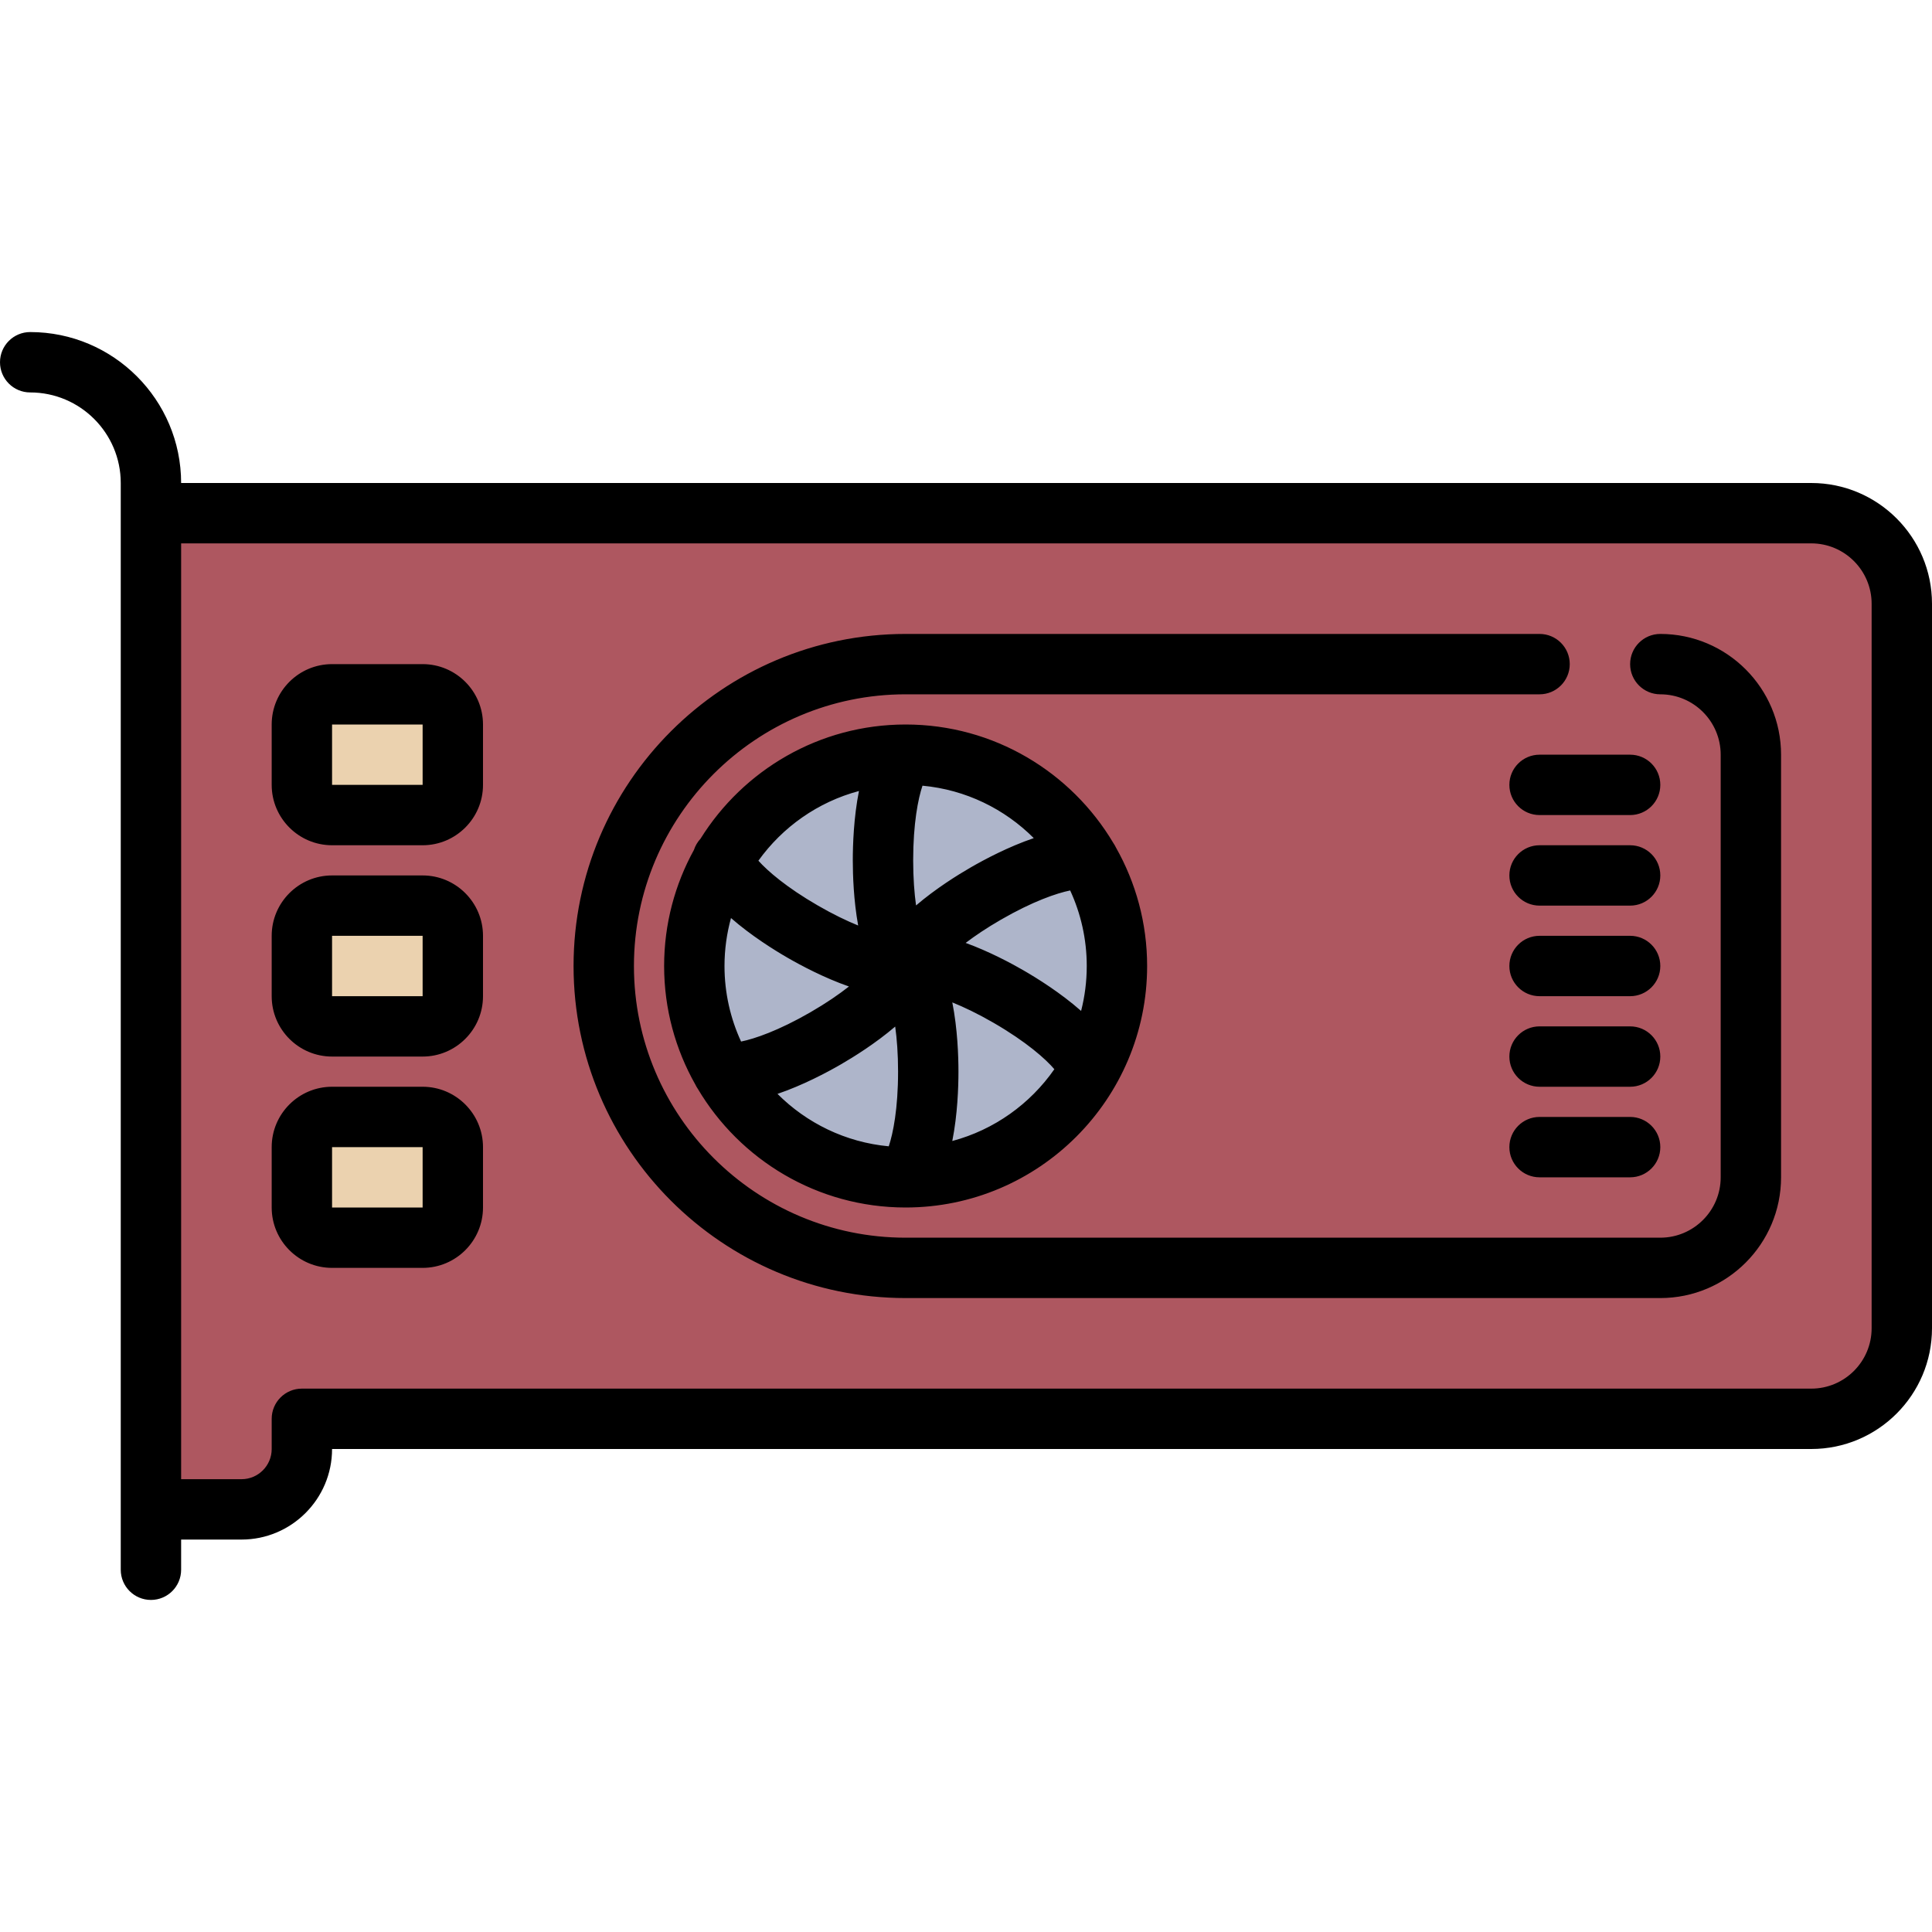 <?xml version="1.0" encoding="iso-8859-1"?>
<!-- Uploaded to: SVG Repo, www.svgrepo.com, Generator: SVG Repo Mixer Tools -->
<svg height="800px" width="800px" version="1.1" id="Layer_1" xmlns="http://www.w3.org/2000/svg" xmlns:xlink="http://www.w3.org/1999/xlink" 
	 viewBox="0 0 512 512" xml:space="preserve">
<path style="fill:#AE5760;" d="M41,400h23.01c8.831,0,15.99-7.159,15.99-15.99V376h400.003C493.256,376,504,365.256,504,352.003
	V159.997C504,146.744,493.256,136,480.003,136H40"/>
<circle style="fill:#AEB5CA;" cx="240" cy="256" r="56"/>
<g>
	<path style="fill:#EBD2AF;" d="M120,264c0,4.4-3.6,8-8,8H88c-4.4,0-8-3.6-8-8v-16c0-4.4,3.6-8,8-8h24c4.4,0,8,3.6,8,8V264z"/>
	<path style="fill:#EBD2AF;" d="M120,208c0,4.4-3.6,8-8,8H88c-4.4,0-8-3.6-8-8v-16c0-4.4,3.6-8,8-8h24c4.4,0,8,3.6,8,8V208z"/>
	<path style="fill:#EBD2AF;" d="M120,320c0,4.4-3.6,8-8,8H88c-4.4,0-8-3.6-8-8v-16c0-4.4,3.6-8,8-8h24c4.4,0,8,3.6,8,8V320z"/>
</g>
<path d="M480.003,128H48c0-22.056-17.944-40-40-40c-4.418,0-8,3.581-8,8s3.582,8,8,8c13.234,0,24,10.766,24,24v288
	c0,4.418,3.582,8,8,8s8-3.582,8-8v-8h16.01C77.238,408,88,397.238,88,384.01V384h392.003C497.646,384,512,369.646,512,352.003
	V159.997C512,142.354,497.646,128,480.003,128z M496,352.003c0,8.821-7.176,15.997-15.997,15.997H80c-4.419,0-8,3.582-8,8v8.01
	c0,4.406-3.584,7.99-7.99,7.99H48V144h432.003c8.821,0,15.997,7.176,15.997,15.997V352.003z M240,192
	c-22.921,0-43.057,12.12-54.363,30.28c-0.784,0.849-1.379,1.856-1.737,2.954c-5.03,9.136-7.9,19.621-7.9,30.766
	c0,11.406,3.013,22.115,8.264,31.399c0.187,0.398,0.407,0.778,0.656,1.14C196.078,307.353,216.585,320,240,320
	c35.29,0,64-28.71,64-64c0-11.406-3.013-22.115-8.264-31.399c-0.187-0.398-0.407-0.778-0.656-1.14
	C283.922,204.646,263.414,192,240,192z M192,256c0-4.4,0.607-8.658,1.721-12.709c5.356,4.686,11.494,8.502,15.031,10.544
	c3.463,2,9.648,5.303,16.229,7.595c-2.625,2.065-5.997,4.395-10.229,6.838c-8.449,4.878-14.816,7.039-18.36,7.752
	C193.58,269.922,192,263.144,192,256z M288,256c0,4.109-0.521,8.099-1.497,11.908c-5.408-4.777-11.668-8.672-15.255-10.743
	c-3.307-1.909-9.094-5.013-15.339-7.284c2.486-1.889,5.573-3.974,9.339-6.149c8.447-4.876,14.816-7.038,18.36-7.752
	C286.42,242.078,288,248.856,288,256z M273.959,222.11c-6.76,2.295-13.162,5.717-16.71,7.766
	c-3.418,1.973-9.264,5.604-14.486,10.074C242.312,236.702,242,232.729,242,228c0-9.763,1.314-16.361,2.469-19.785
	C255.939,209.28,266.254,214.389,273.959,222.11z M227.634,209.623C226.238,216.632,226,223.899,226,228
	c0,3.885,0.214,10.613,1.424,17.27c-3.027-1.232-6.603-2.942-10.673-5.291c-8.302-4.793-13.33-9.159-15.769-11.883
	C207.379,219.175,216.747,212.529,227.634,209.623z M206.042,289.891c6.759-2.295,13.161-5.718,16.709-7.766
	c3.418-1.973,9.264-5.604,14.486-10.075c0.451,3.248,0.762,7.222,0.762,11.95c0,9.763-1.314,16.361-2.469,19.785
	C224.061,302.72,213.747,297.611,206.042,289.891z M252.366,302.377C253.762,295.368,254,288.101,254,284
	c0-4.096-0.238-11.352-1.629-18.353c3.069,1.237,6.717,2.972,10.878,5.375c8.764,5.06,13.892,9.652,16.163,12.33
	C273.009,292.55,263.477,299.411,252.366,302.377z M472,200v112c0,17.645-14.355,32-32,32H240c-48.523,0-88-39.477-88-88
	s39.477-88,88-88h168c4.418,0,8,3.581,8,8s-3.582,8-8,8H240c-39.701,0-72,32.299-72,72s32.299,72,72,72h200c8.822,0,16-7.178,16-16
	V200c0-8.822-7.178-16-16-16c-4.418,0-8-3.581-8-8s3.582-8,8-8C457.645,168,472,182.355,472,200z M112,232H88
	c-8.822,0-16,7.178-16,16v16c0,8.822,7.178,16,16,16h24c8.822,0,16-7.178,16-16v-16C128,239.178,120.822,232,112,232z M112,264H88
	v-16h24V264z M112,176H88c-8.822,0-16,7.178-16,16v16c0,8.822,7.178,16,16,16h24c8.822,0,16-7.178,16-16v-16
	C128,183.178,120.822,176,112,176z M112,208H88v-16h24V208z M112,288H88c-8.822,0-16,7.178-16,16v16c0,8.822,7.178,16,16,16h24
	c8.822,0,16-7.178,16-16v-16C128,295.178,120.822,288,112,288z M112,320H88v-16h24V320z M440,208c0,4.419-3.582,8-8,8h-24
	c-4.418,0-8-3.581-8-8s3.582-8,8-8h24C436.418,200,440,203.581,440,208z M440,304c0,4.418-3.582,8-8,8h-24c-4.418,0-8-3.582-8-8
	s3.582-8,8-8h24C436.418,296,440,299.582,440,304z M440,232c0,4.419-3.582,8-8,8h-24c-4.418,0-8-3.581-8-8s3.582-8,8-8h24
	C436.418,224,440,227.581,440,232z M440,256c0,4.418-3.582,8-8,8h-24c-4.418,0-8-3.582-8-8c0-4.419,3.582-8,8-8h24
	C436.418,248,440,251.581,440,256z M440,280c0,4.418-3.582,8-8,8h-24c-4.418,0-8-3.582-8-8s3.582-8,8-8h24
	C436.418,272,440,275.582,440,280z"/>
</svg>